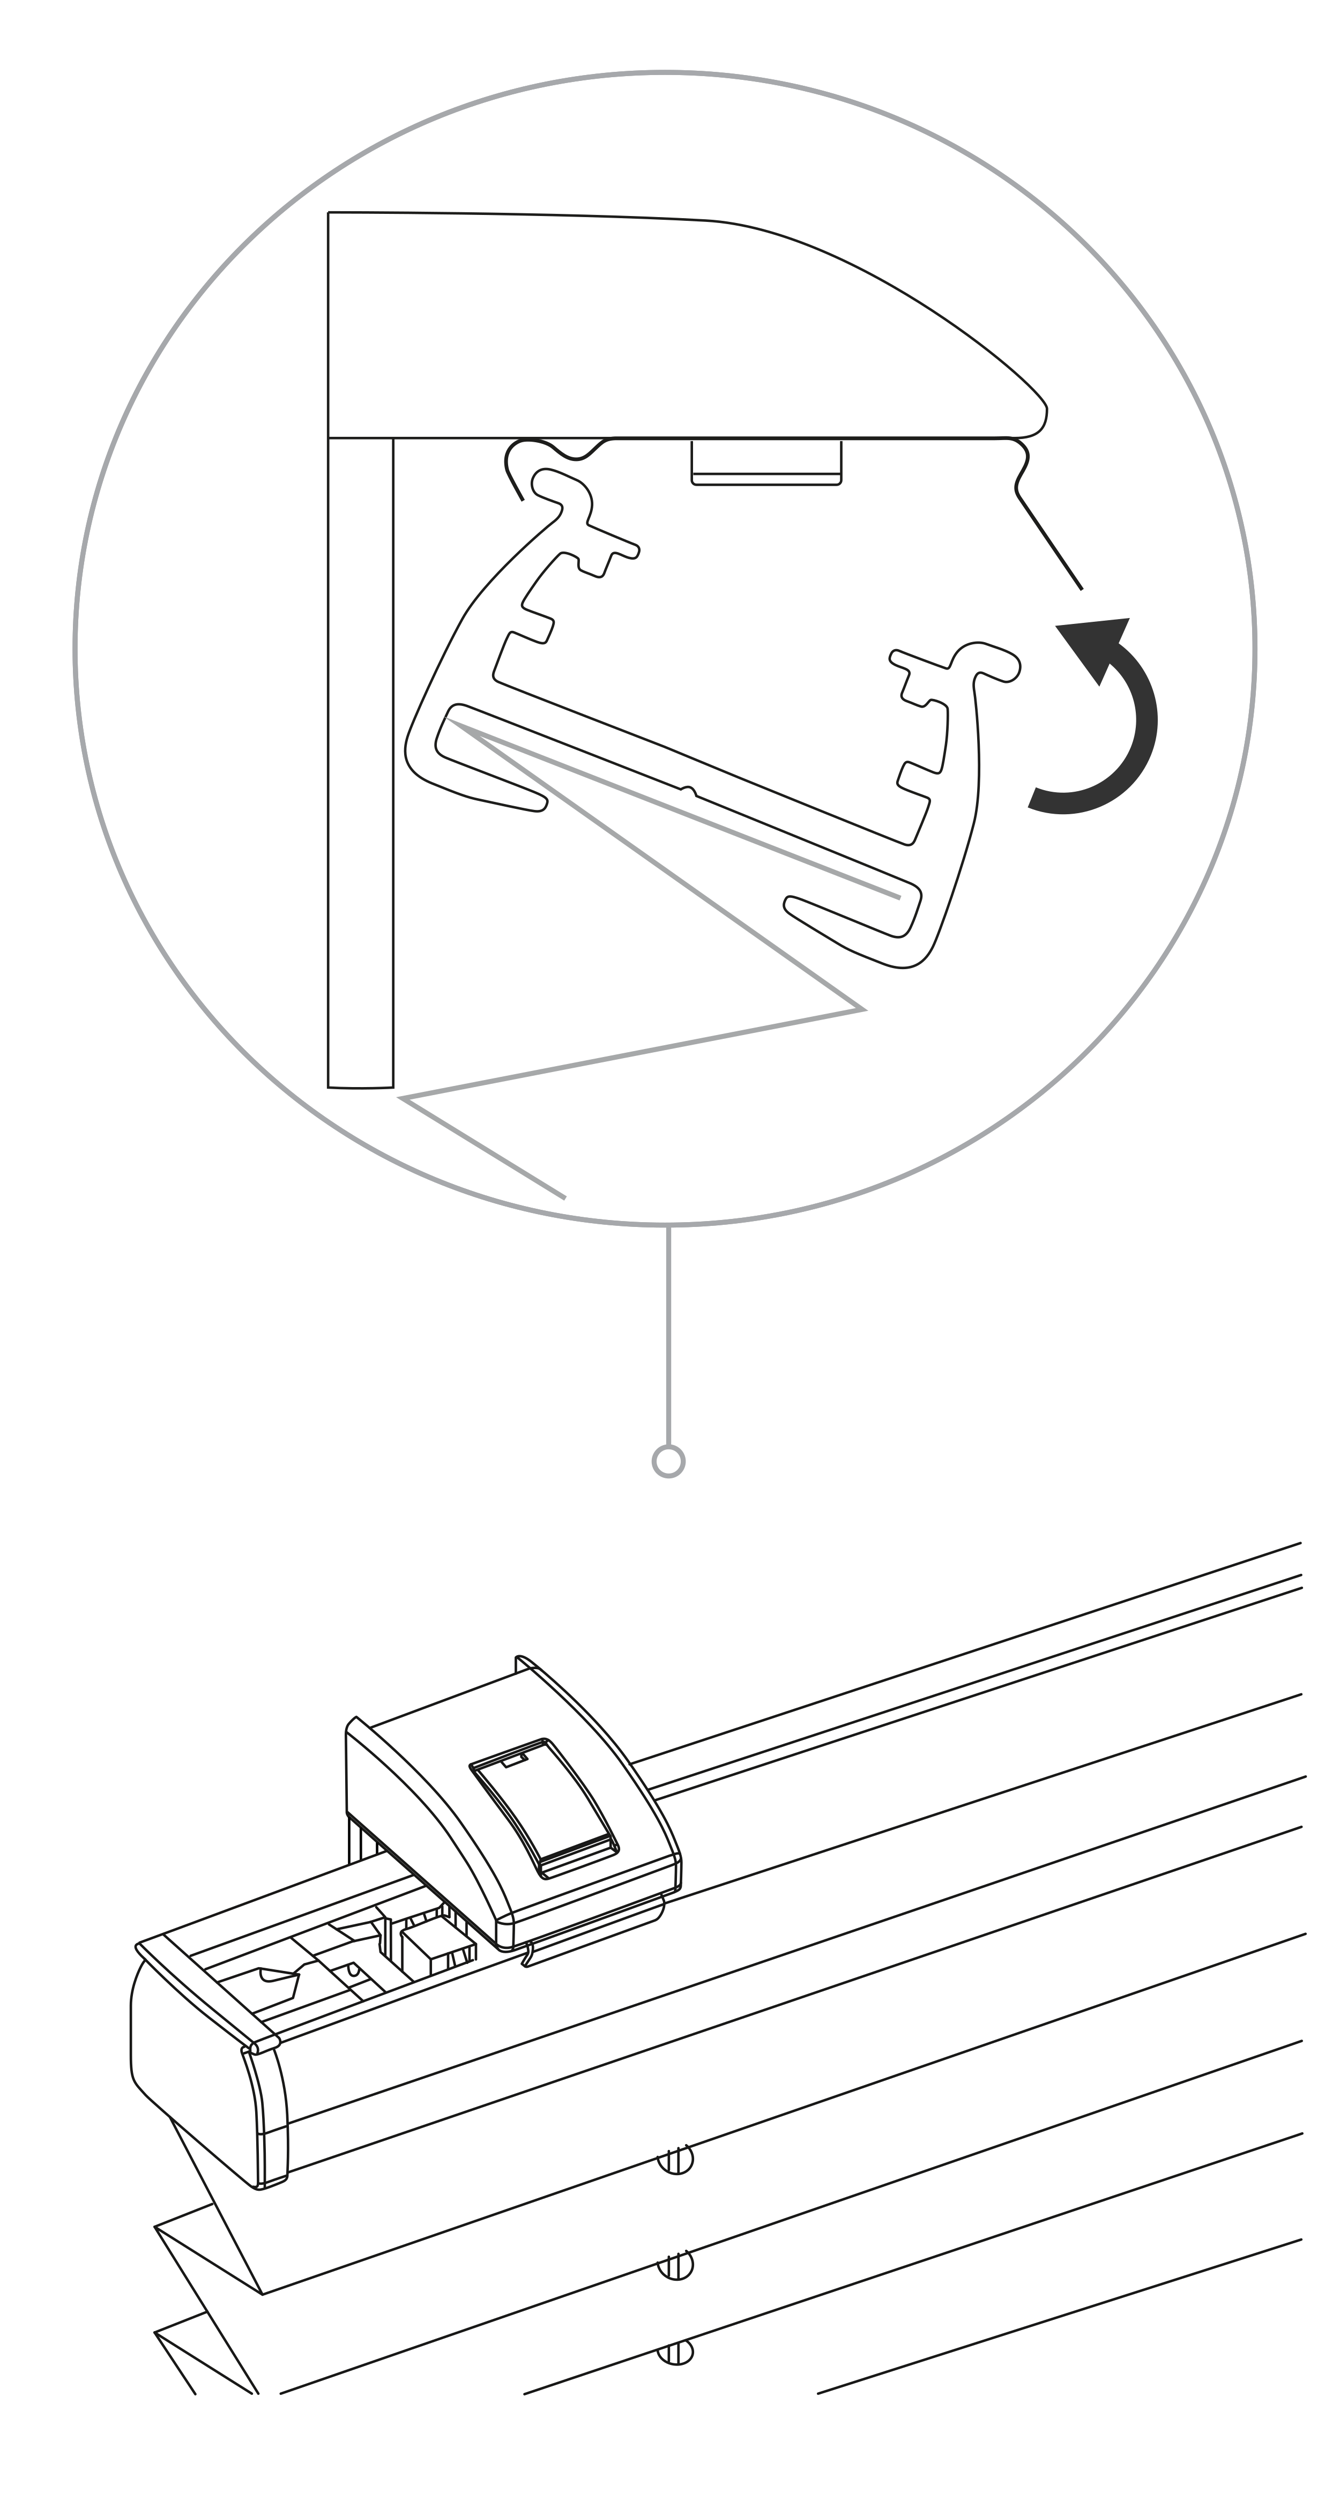 <?xml version="1.0" encoding="utf-8"?>
<!-- Generator: Adobe Illustrator 27.8.1, SVG Export Plug-In . SVG Version: 6.00 Build 0)  -->
<svg version="1.1" id="Ebene_1" xmlns="http://www.w3.org/2000/svg" xmlns:xlink="http://www.w3.org/1999/xlink" x="0px" y="0px"
	 width="268px" height="500px" viewBox="0 0 268 500" style="enable-background:new 0 0 268 500;" xml:space="preserve">
<style type="text/css">
	.st0{fill:none;stroke:#A6A8AB;}
	.st1{fill:none;stroke:#1D1D1B;stroke-width:0.75;stroke-miterlimit:10;}
	.st2{fill:none;stroke:#1D1D1B;stroke-width:0.5;stroke-miterlimit:10;}
	.st3{fill:none;stroke:#A6A8A9;stroke-miterlimit:10;}
	.st4{fill:#333333;}
	.st5{fill:none;stroke:#181817;stroke-width:0.5;stroke-linecap:round;stroke-linejoin:round;stroke-miterlimit:10;}
	.st6{fill:none;stroke:#181817;stroke-width:0.5;stroke-linecap:round;stroke-linejoin:round;}
	.st7{fill:none;stroke:#010101;stroke-width:0.5;stroke-miterlimit:10;}
	.st8{fill:none;stroke:#171616;stroke-width:0.5;stroke-linecap:round;stroke-linejoin:round;stroke-miterlimit:10;}
	.st9{fill:none;stroke:#181716;stroke-width:0.5;stroke-linecap:round;stroke-linejoin:round;stroke-miterlimit:10;}
</style>
<g>
	<g>
		<g>
			<g>
				<path class="st0" d="M133.003,14.475c-65.17,0-117.994,51.611-117.994,115.263
					c0,63.664,52.824,115.275,117.994,115.275s117.994-51.611,117.994-115.275
					C250.985,66.086,198.161,14.475,133.003,14.475"/>
				<path class="st0" d="M133.003,14.475c-65.17,0-117.994,51.611-117.994,115.263
					c0,63.664,52.824,115.275,117.994,115.275s117.994-51.611,117.994-115.275
					C250.985,66.086,198.161,14.475,133.003,14.475z"/>
			</g>
		</g>
		<g>
			<line class="st0" x1="133.738" y1="289.027" x2="133.738" y2="244.814"/>
			<g>
				<path class="st0" d="M131.825,290.066c-1.214,1.062-1.342,2.905-0.292,4.119
					c1.062,1.214,2.905,1.342,4.119,0.292c1.214-1.062,1.342-2.905,0.292-4.119
					S133.05,289.004,131.825,290.066z"/>
			</g>
		</g>
	</g>
	<g>
		<path class="st1" d="M216.446,117.976c0,0-11.552-16.966-12.52-18.425
			c-0.957-1.47-0.968-2.614,0.245-4.702c1.214-2.077,2.229-3.897,0.408-5.776
			c-1.82-1.867-3.127-1.412-5.554-1.412c-2.427,0-73.454,0-75.671,0c-2.217,0-2.917,0.723-4.131,1.855
			c-1.214,1.132-2.217,2.345-3.979,2.345s-3.127-1.167-4.597-2.415
			c-1.459-1.237-4.621-1.762-6.243-1.389c-1.167,0.268-4.002,1.797-2.976,5.916
			c0.21,0.863,3.209,6.173,3.209,6.173"/>
		<path class="st2" d="M138.359,88.209v7.818c0,0.502,0.408,0.922,0.922,0.922h28.051
			c0.502,0,0.922-0.408,0.922-0.922v-7.818"/>
		<line class="st2" x1="168.231" y1="94.779" x2="138.662" y2="94.779"/>
		<g>
			<path class="st2" d="M136.165,157.871c0,0-40.525-15.869-42.696-16.663
				c-2.17-0.793-3.267-0.222-3.897,1.19c-0.642,1.412-1.482,3.046-2.205,5.216
				c-0.723,2.17,0.163,3.221,1.797,3.921c1.634,0.7,15.158,5.811,17.806,6.92
				c2.649,1.109,2.695,1.494,2.392,2.404c-0.292,0.898-0.852,1.564-2.462,1.365
				c-1.622-0.198-8.752-1.785-11.12-2.287c-2.38-0.502-3.932-1.062-9.358-3.267
				c-6.149-2.485-5.741-6.593-4.924-9.3s6.721-15.904,10.969-23.582
				c4.247-7.678,16.85-18.39,18.005-19.242c1.155-0.852,1.599-1.482,1.902-2.38
				c0.292-0.898-0.07-1.319-0.758-1.552c-0.688-0.233-2.929-1.027-4.014-1.564
				c-1.085-0.537-1.529-2.205-1.027-3.407c0.583-1.389,1.75-2.147,3.524-1.739
				c1.774,0.408,3.804,1.505,5.274,2.124c1.459,0.618,3.151,2.637,3.046,4.983
				c-0.105,2.345-1.622,3.594-0.618,4.061c1.004,0.467,8.273,3.536,9.183,3.851
				c0.91,0.315,0.98,1.015,0.805,1.529c-0.315,0.933-0.583,1.505-2.054,1.097
				c-1.505-0.42-3.011-1.704-3.501-0.397c-0.525,1.389-1.132,2.754-1.342,3.372
				c-0.21,0.618-0.642,1.249-1.914,0.688c-1.272-0.56-1.96-0.712-2.789-1.155
				c-0.84-0.443-0.303-1.89-0.502-2.275c-0.187-0.385-2.882-1.739-3.676-1.039
				c-0.805,0.7-3.361,3.571-4.737,5.543c-1.377,1.972-2.299,3.326-2.672,4.084
				c-0.373,0.758-0.257,1.155,0.793,1.587c1.05,0.432,3.944,1.424,4.737,1.762
				c0.793,0.338,0.665,0.77,0.443,1.529c-0.233,0.758-0.969,2.357-1.167,2.789
				c-0.198,0.432-0.443,0.91-1.995,0.35s-3.816-1.61-4.597-1.902
				c-0.863-0.327-0.992,0.315-1.47,1.26c-0.478,0.945-2.229,5.683-2.462,6.301
				s-0.665,1.669,0.782,2.334c1.447,0.677,33.232,12.976,33.232,12.976l14.948,6.184
				c0,0,31.564,12.847,33.081,13.349c1.517,0.502,1.925-0.56,2.17-1.167
				c0.257-0.607,2.229-5.263,2.532-6.278c0.303-1.015,0.653-1.564-0.198-1.925
				c-0.77-0.315-3.139-1.109-4.656-1.774c-1.517-0.653-1.365-1.167-1.214-1.622
				c0.152-0.455,0.712-2.124,1.062-2.835c0.35-0.712,0.56-1.109,1.365-0.805s3.594,1.564,4.656,1.972
				c1.062,0.408,1.412,0.198,1.669-0.607c0.257-0.805,0.502-2.427,0.863-4.807
				c0.35-2.38,0.455-6.219,0.35-7.281c-0.105-1.062-2.987-1.925-3.384-1.774
				c-0.408,0.152-1.015,1.564-1.925,1.319c-0.91-0.257-1.517-0.607-2.824-1.074
				c-1.307-0.467-1.19-1.214-0.922-1.809c0.268-0.595,0.758-1.995,1.33-3.372
				c0.537-1.284-1.435-1.389-2.824-2.112c-1.342-0.712-1.155-1.307-0.735-2.205
				c0.233-0.502,0.758-0.957,1.634-0.56c0.875,0.397,8.273,3.162,9.323,3.501
				c1.05,0.35,0.805-1.599,2.334-3.372c1.54-1.785,4.142-2.089,5.636-1.54
				c1.482,0.56,3.722,1.155,5.286,2.077c1.564,0.91,1.89,2.264,1.365,3.687
				c-0.455,1.225-1.925,2.135-3.081,1.785c-1.167-0.35-3.337-1.319-3.991-1.622
				c-0.653-0.303-1.214-0.257-1.622,0.607c-0.408,0.863-0.502,1.622-0.257,3.034
				c0.257,1.412,2.077,17.853-0.105,26.348c-2.17,8.495-6.931,22.159-8.191,24.679
				c-1.26,2.532-3.781,5.788-9.965,3.384c-5.461-2.124-6.978-2.777-9.055-4.049
				c-2.077-1.26-8.343-5.006-9.662-5.963c-1.319-0.957-1.26-1.82-0.863-2.684
				c0.408-0.863,0.712-1.109,3.384-0.105c2.684,1.015,16.033,6.569,17.701,7.188
				c1.669,0.607,3.034,0.455,3.991-1.622c0.957-2.077,1.47-3.839,1.972-5.309
				c0.502-1.47,0.105-2.625-2.019-3.536c-2.124-0.91-42.777-17.48-42.777-17.48
				s-0.338-1.319-1.144-1.68C137.344,157.089,136.165,157.871,136.165,157.871z"/>
		</g>
		<polyline class="st3" points="180.098,179.622 92.291,145.222 172.42,201.874 80.564,219.68 
			113.108,239.692 		"/>
	</g>
	<path class="st2" d="M65.628,42.468v175.03c6.511,0.362,13.022,0,13.022,0V87.614"/>
	<path class="st2" d="M65.628,87.614c0,0,132.369,0,137.259,0c4.889,0,6.511-1.949,6.511-5.858
		c0-3.909-38.6-35.998-68.227-37.643c-29.627-1.645-75.543-1.645-75.543-1.645"/>
</g>
<path class="st4" d="M223.73,128.657l0.717-1.61l1.53-3.459l-14.967,1.578l8.862,12.162l1.435-3.22
	l0.622-1.403c4.861,4.001,6.647,10.759,4.24,16.72c-3.028,7.444-11.54,11.062-18.999,8.033
	l-1.626,4.017c9.675,3.921,20.721-0.749,24.642-10.424C233.453,142.987,230.727,133.726,223.73,128.657
	z"/>
<g>
	<line class="st5" x1="41.47" y1="462.315" x2="30.92" y2="466.485"/>
	<line class="st5" x1="30.92" y1="466.485" x2="39.07" y2="478.815"/>
	<path class="st5" d="M41.73,483.675"/>
	<g>
		<g>
			<g>
				<g>
					<g>
						<g>
							<g>
								<g>
									<path class="st6" d="M103.5,331.495c0,0,14.08,11.4,21.07,21.41c7,10.01,8.42,13.59,9.33,15.83
										s1.3,3.2,1.3,4.44s-0.12,4.63-0.12,4.63c-0.02,0.54-0.23,0.63-0.23,0.63 M99.23,388.765
										c-0.04,0.36,0.28,0.96,0.56,1.2 M69.36,362.285c-0.04,0.37,0.16,0.85,0.43,1.09 M69.36,362.285l-0.18-15.31
										c-0.01-0.96,0.2-1.8,0.6-2.24c1.11-1.27,1.5-1.37,1.5-1.37s13.87,11.11,20.86,21.12
										c7,10.01,8.42,13.59,9.33,15.83s1.3,3.2,1.3,4.44s-0.11,4.63-0.11,4.63c-0.02,0.54-0.32,0.75-0.32,0.75
										 M103.17,334.715v-3.22c0,0,0.8-1.08,3.3,1.01c0,0,7.23,5.76,13.74,12.98c1.95,2.16,3.83,4.45,5.44,6.75
										c7,10.01,8.42,13.59,9.33,15.83s1.3,3.2,1.3,4.44s-0.12,4.63-0.12,4.63
										c-0.02,0.54-0.32,0.75-0.32,0.75c-0.13,0.14-0.54,0.35-0.99,0.55
										c0,0-30.82,11.23-31.99,11.61c-1.17,0.38-2.32,0.5-3.08-0.07 M69.36,362.285l29.87,26.48v-4.72
										c0,0-3.29-7.5-5.85-11.55c-0.56-0.89-1.29-2-3.24-4.98c-6.7-10.21-20.86-21.12-20.86-21.12 M69.79,363.375
										l30,26.6"/>
								</g>
							</g>
							<g>
								<path class="st7" d="M75.38,345.985"/>
								<path class="st7" d="M71.82,346.395"/>
							</g>
						</g>
						<g>
							<path class="st7" d="M69.84,372.995c0-5.04,0-9.62,0-9.62"/>
							<path class="st7" d="M105.49,397.605"/>
							<path class="st7" d="M75.42,370.925c0-1.26,0-2.46,0-2.46"/>
							<path class="st7" d="M72.18,372.125c-0.01-3.48-0.01-6.64-0.01-6.64"/>
						</g>
					</g>
					<path class="st6" d="M99.23,384.045c0,0,1.71-0.9,3.06-1.45c1.35-0.55,31.58-11.46,31.58-11.46
						c0.98-0.26,1.5-0.61,2.12-0.43"/>
					<path class="st6" d="M99.33,384.305c0,0,1.57,0.9,3.55,0.29s31.27-11.5,31.27-11.5c0.72-0.31,1.88-0.59,2.03-1.43"
						/>
					<path class="st6" d="M99.23,388.765c0,0,1.07,1.13,2.95,0.69s32.67-11.85,32.67-11.85
						c0.49-0.2,1.3-0.45,1.32-1.09"/>
					<path class="st6" d="M73.95,345.585l32.06-11.95c1.06-0.11,1.76-0.18,2.33,0.43"/>
					<path class="st6" d="M94.87,354.765c-0.68-0.92-1.35-1.66-0.66-1.92s12.99-4.67,13.95-4.99
						c0.96-0.32,1.62,0.04,2.37,0.92c0.76,0.89,6.22,7.92,8.31,11.36c2.09,3.44,4.31,8,4.72,8.82
						s0.36,1.5-0.77,1.99c-1.13,0.48-12.17,4.51-13,4.75s-1.4,0.21-2.23-1.38c-0.83-1.58-2.62-5.99-6.03-10.53
						C97.62,358.565,94.87,354.765,94.87,354.765z"/>
					<path class="st6" d="M94.21,352.845c0,0,0.75,1.07,0.7,1.63"/>
					<path class="st6" d="M94.87,353.535c0,0,13.33-5.14,13.8-5.17c0.47-0.04,0.59,0.5,1.11,1.11
						c0.51,0.61,5.1,5.72,7.83,10.27s4.52,7.57,4.52,7.57v2.2l1.25,0.93c0,0-0.89-2.42-1.28-2.77"/>
					<path class="st6" d="M95.05,354.595c0.51,0.61,5.12,5.78,8.03,10.22c2.94,4.49,4.74,8.08,4.74,8.08l-0.04,1.76"
						/>
					<path class="st6" d="M95.63,354.035c0.51,0.61,4.52,5.26,7.56,9.61c2.91,4.15,4.94,8.2,4.94,8.2
						l-0.25,1.19"/>
					<polyline class="st6" points="122.13,369.515 108.37,374.515 109.65,375.575 					"/>
					<path class="st6" d="M108.41,347.795c0,0,0.38,1.15,0.06,1.26c-0.44,0.16-13.59,5.11-13.59,5.11"/>
					<path class="st6" d="M108.56,348.995c0,0,0.62-0.23,0.87,0.03"/>
					<path class="st6" d="M109.67,348.005c0,0-0.52,0.3-0.51,0.61"/>
					<polyline class="st6" points="100.18,352.235 101.22,353.435 105.49,351.795 104.54,350.695 					"/>
					<polyline class="st6" points="104.27,350.715 104.27,351.365 104.95,352.005 					"/>
					<polyline class="st6" points="108.18,375.245 108.18,373.065 122.05,367.905 					"/>
					<line class="st6" x1="108.18" y1="372.315" x2="122.05" y2="367.155"/>
					<line class="st6" x1="108.22" y1="371.815" x2="121.73" y2="366.785"/>
					<line class="st6" x1="122.88" y1="369.175" x2="123.38" y2="368.865"/>
				</g>
				<g>
					<g>
						<path class="st8" d="M135.92,378.625"/>
						<path class="st8" d="M121.12,387.485"/>
						<path class="st8" d="M130.34,374.905"/>
					</g>
				</g>
			</g>
			<g>
				<g>
					<path class="st5" d="M84.89,387.795"/>
				</g>
				<path class="st5" d="M105.8,388.025"/>
				<g>
					<path class="st5" d="M105,393.195c0,0,0.63-0.96,1.02-1.55c0.4-0.59,0.49-1.03,0.56-1.8
						c0.11-1.25-0.44-1.49-0.44-1.49"/>
					<path class="st5" d="M105.17,388.465c0,0,0.26,0.28,0.4,1.07c0.11,0.68,0.2,0.99-0.17,1.51
						c-0.37,0.52-1.04,1.7-1.04,1.7l0.66,0.53c0.31,0.14,0.57,0.02,0.57,0.02s24.42-8.88,25.33-9.21
						c0.31-0.12,0.76-0.31,1.27-1.19c0.51-0.87,0.81-1.91,0.61-2.72l-0.58-1.42"/>
					<path class="st5" d="M106.69,390.325c0,0,25.21-9.23,26.13-9.53"/>
				</g>
			</g>
		</g>
		<line class="st5" x1="125.92" y1="352.845" x2="260.11" y2="308.595"/>
		<line class="st5" x1="129.64" y1="357.925" x2="260.23" y2="314.985"/>
		<line class="st5" x1="131.09" y1="360.015" x2="260.37" y2="317.555"/>
		<g>
			<polyline class="st5" points="33.97,423.375 52.5,458.915 261.11,386.755 			"/>
			<line class="st5" x1="42.46" y1="440.785" x2="30.92" y2="445.345"/>
			<line class="st5" x1="56.15" y1="478.715" x2="260.35" y2="408.165"/>
			<polyline class="st5" points="52.5,458.915 30.92,445.345 51.67,478.715 			"/>
			<line class="st5" x1="50.37" y1="478.715" x2="30.92" y2="466.485"/>
			<line class="st5" x1="104.9" y1="478.815" x2="260.46" y2="426.675"/>
			<line class="st5" x1="163.62" y1="478.715" x2="260.26" y2="447.885"/>
			<path class="st5" d="M137.24,429.035c1.3,1.09,1.74,2.85,0.95,4.22c-0.89,1.55-3.02,2-4.76,1
				c-1.13-0.65-1.81-1.76-1.9-2.88"/>
			<line class="st5" x1="133.77" y1="430.205" x2="133.77" y2="433.985"/>
			<line class="st5" x1="135.69" y1="429.615" x2="135.69" y2="434.535"/>
			<path class="st5" d="M137.24,450.165c1.3,1.08,1.74,2.85,0.95,4.22c-0.89,1.55-3.02,2-4.76,1
				c-1.13-0.65-1.81-1.76-1.9-2.88"/>
			<line class="st5" x1="133.77" y1="451.335" x2="133.77" y2="455.115"/>
			<line class="st5" x1="135.69" y1="450.755" x2="135.69" y2="455.665"/>
			<g>
				<path class="st5" d="M137.24,468.105c1.3,0.9,1.74,2.38,0.95,3.52c-0.89,1.29-3.02,1.66-4.76,0.83
					c-1.13-0.54-1.81-1.47-1.9-2.4"/>
				<line class="st5" x1="133.77" y1="469.085" x2="133.77" y2="472.235"/>
				<line class="st5" x1="135.69" y1="468.595" x2="135.69" y2="472.695"/>
			</g>
			<path class="st5" d="M28.88,391.725c0,0,6.68,6.91,12.87,11.74s8.03,6.18,8.03,6.18"/>
			<path class="st5" d="M94.58,392.015c0,0-43.27,16.19-43.87,16.51c0,0,0,0-8.24-6.74
				c-8.63-7.05-14.59-13.13-14.59-13.13"/>
			<path class="st5" d="M50.07,410.185c0,0-0.17-1.01,0.38-1.39"/>
			<path class="st5" d="M48.86,409.345c0,0-0.85,0.09-0.47,1.21c0.38,1.13,2.59,6.52,2.88,11.88
				c0.29,5.37,0.32,12.82,0.34,13.75s-0.03,1.37-1,1.15"/>
			<line class="st5" x1="91.58" y1="395.565" x2="56.2" y2="408.525"/>
			<path class="st5" d="M48.82,410.645l0.96-0.33c0,0,0.48,0.34,1.11,0.56s2.23-0.75,4.05-1.31s0.89-1.97,0.89-1.97
				l-23.2-20.76"/>
			<path class="st5" d="M50.71,408.525c0,0,1.25,0.75,0.79,2.03"/>
			<path class="st5" d="M54.83,409.975c0,0,2.27,5.59,2.62,13.02s0.03,10.94,0.03,11.98s-0.62,1.23-1.7,1.67
				s-2.49,0.99-3.17,1.15s-1.18,0.32-2.38-0.52c-1.5-1.06-19.91-16.94-21.1-18.27
				c-2.37-2.64-2.96-2.82-2.96-8.11c0-5.29,0-6.41,0-9.75s1.31-6.38,1.89-7.58c0.58-1.2,1.05-1.62,1.05-1.62
				c-0.28-0.26-0.57-0.54-0.84-0.81c-1.06-1.09-1.76-2.16-0.4-2.47"/>
			<path class="st5" d="M49.78,410.315c0,0,2.32,6.47,2.68,10.22c0.36,3.74,0.5,10,0.5,12.73c0,2.72,0,4.27,0,4.27"/>
			<path class="st5" d="M51.64,426.725c0,0,0.47,0.34,1.99-0.23s3.59-1.24,3.59-1.24"/>
			<path class="st5" d="M51.64,436.615c0,0,0.47,0.34,1.99-0.23s3.59-1.24,3.59-1.24"/>
			<line class="st5" x1="132.86" y1="380.695" x2="260.26" y2="338.845"/>
			<line class="st5" x1="90.91" y1="395.805" x2="105.57" y2="390.525"/>
			<line class="st5" x1="57.59" y1="424.715" x2="261.14" y2="355.295"/>
			<line class="st5" x1="260.3" y1="365.355" x2="57.57" y2="434.475"/>
		</g>
		<g>
			<path class="st9" d="M136.43,362.335"/>
			<path class="st9" d="M27.91,388.515c3.3-1.19,49.52-18.37,49.52-18.37"/>
			<path class="st9" d="M41.08,402.445"/>
			<line class="st9" x1="38.13" y1="391.145" x2="82.81" y2="374.945"/>
			<line class="st9" x1="41.08" y1="393.835" x2="85.29" y2="377.115"/>
			<path class="st9" d="M700.35,172.795"/>
			<line class="st9" x1="52.26" y1="404.405" x2="69.98" y2="397.985"/>
			<polyline class="st9" points="43.4,396.475 51.74,393.645 52.17,393.695 59.81,394.905 			"/>
			<path class="st9" d="M52.17,393.695c0,0-0.72,3.22,2.5,2.45c3.2-0.8,5.16-1.24,5.16-1.24"/>
			<polyline class="st9" points="58.67,394.725 60.86,392.875 63.7,392.095 58.27,387.595 			"/>
			<line class="st9" x1="72.65" y1="400.235" x2="63.7" y2="392.095"/>
			<polyline class="st9" points="50.4,402.735 58.6,399.575 59.81,394.905 			"/>
			<polyline class="st9" points="62.57,391.145 70.43,388.285 76.11,387.045 			"/>
			<line class="st9" x1="65.8" y1="384.865" x2="70.9" y2="388.175"/>
			<polyline class="st9" points="67.31,385.845 73.97,384.415 77.06,383.435 75.26,381.425 			"/>
			<polyline class="st9" points="78.19,392.015 78.17,383.875 77.06,383.645 77.06,391.115 			"/>
			<polyline class="st9" points="88.96,380.375 87.84,381.555 81.6,383.615 78.38,384.695 			"/>
			<path class="st9" d="M80.46,387.405c0,0-1.06-1.11,0.77-1.6c1.83-0.49,6.96-2.97,7.74-2.71
				c0.77,0.26,0.9,0.31,0.9,0.31"/>
			<line class="st9" x1="81.26" y1="384.025" x2="81.26" y2="385.705"/>
			<line class="st9" x1="82.04" y1="383.535" x2="82.81" y2="385.055"/>
			<line class="st9" x1="84.85" y1="382.895" x2="85.29" y2="384.255"/>
			<line class="st9" x1="87.35" y1="381.885" x2="87.35" y2="383.305"/>
			<line class="st9" x1="88.46" y1="381.295" x2="88.46" y2="382.895"/>
			<line class="st9" x1="89.88" y1="381.295" x2="89.88" y2="383.405"/>
			<line class="st9" x1="91.12" y1="385.475" x2="91.12" y2="382.285"/>
			<line class="st9" x1="69.89" y1="397.465" x2="74.13" y2="395.805"/>
			<polyline class="st9" points="77.06,398.375 70.72,392.535 66,394.185 			"/>
			<path class="st9" d="M69.66,393.205c0,0,0,1.93,1.06,1.96c1.06,0,1.11-1.24,1.11-1.24"/>
			<polyline class="st9" points="74.18,384.345 76.11,387.045 76,388.645 75.91,388.795 76.11,390.395 82.81,396.405 			"/>
			<line class="st9" x1="80.46" y1="394.305" x2="80.46" y2="387.405"/>
			<polyline class="st9" points="80.34,386.265 86.16,391.845 86.16,394.985 			"/>
			<polyline class="st9" points="88.34,383.225 95.19,388.795 86.16,391.845 			"/>
			<line class="st9" x1="93.31" y1="384.495" x2="93.31" y2="387.145"/>
			<line class="st9" x1="89.62" y1="390.675" x2="89.62" y2="393.695"/>
			<line class="st9" x1="90.42" y1="390.525" x2="91.03" y2="393.205"/>
			<line class="st9" x1="92.56" y1="389.705" x2="93.45" y2="392.535"/>
			<line class="st9" x1="95.19" y1="388.795" x2="95.19" y2="391.865"/>
			<line class="st9" x1="93.9" y1="389.465" x2="93.9" y2="392.265"/>
			<path class="st9" d="M145.09,369.505"/>
			<path class="st9" d="M140.45,374.435"/>
		</g>
	</g>
</g>
</svg>
